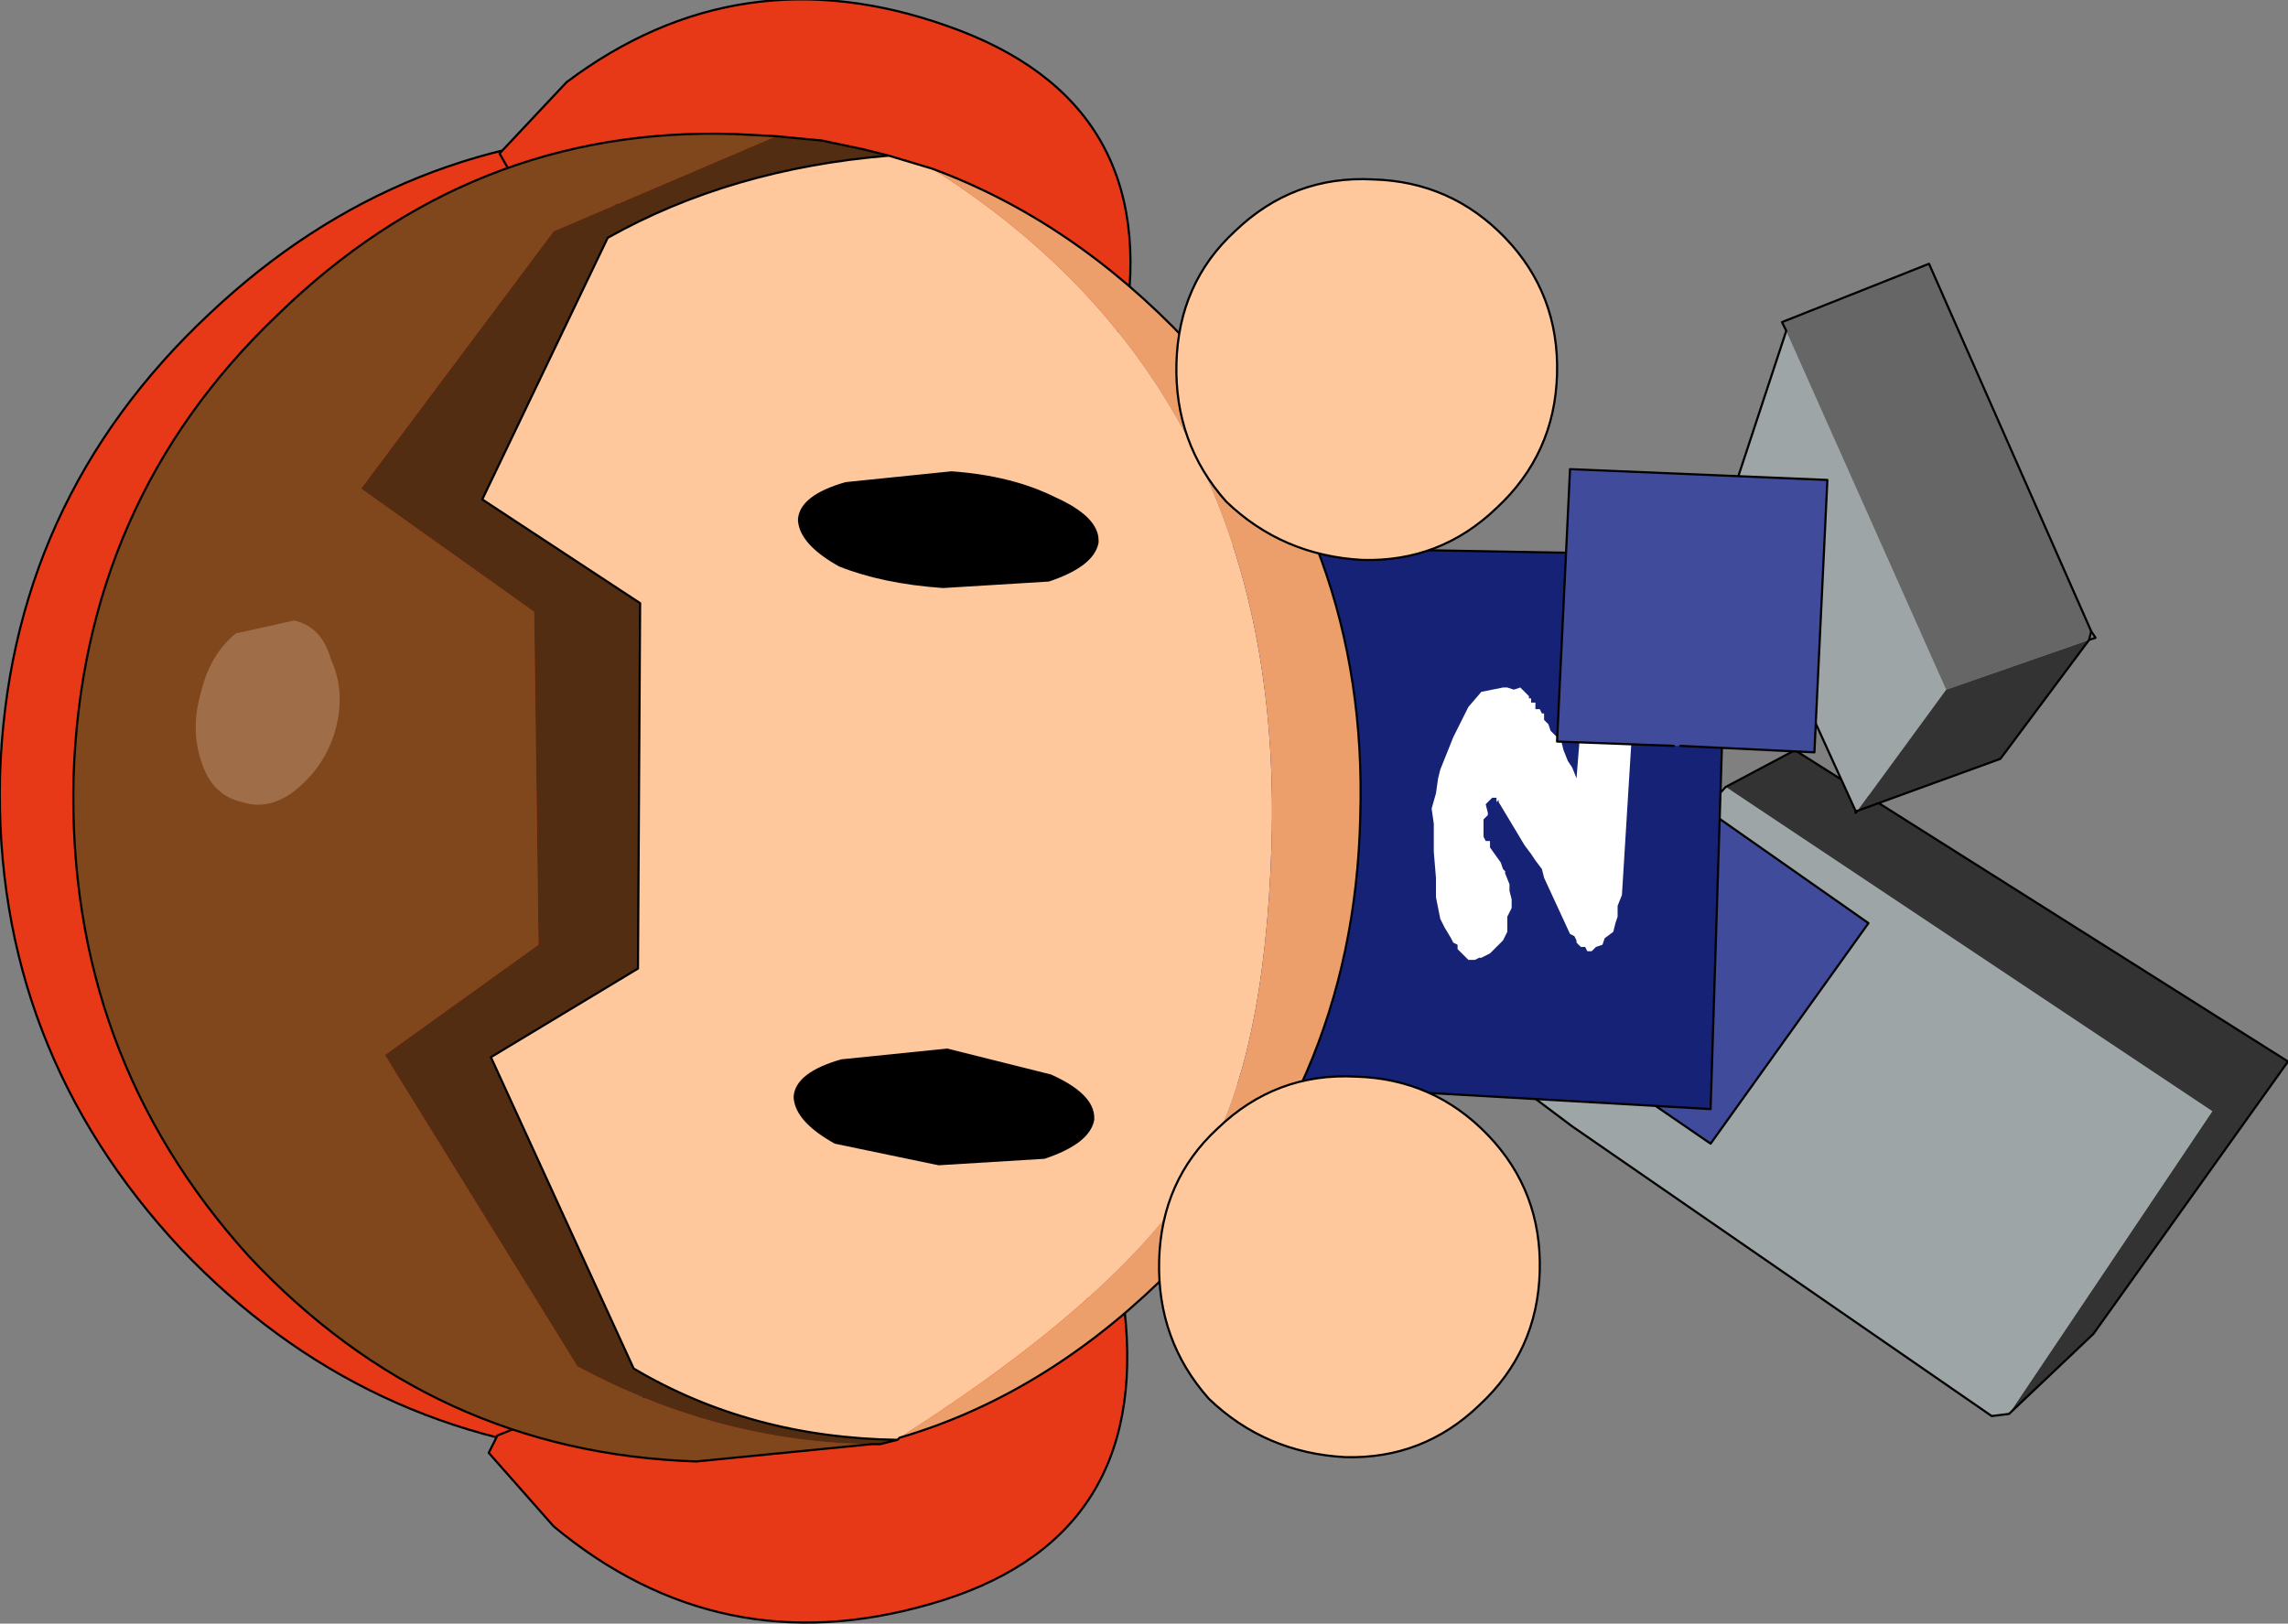 <?xml version="1.0" encoding="UTF-8" standalone="no"?>
<svg xmlns:xlink="http://www.w3.org/1999/xlink" height="37.55px" width="52.9px" xmlns="http://www.w3.org/2000/svg">
  <rect width="100%" height="100%" fill="#808080" stroke="none"/>
  <g transform="matrix(1.0, 0.0, 0.0, 1.0, 34.4, 20.2)">
    <path d="M5.5 -2.0 L7.1 -2.85 18.5 4.35 14.0 10.65 12.05 12.5 16.75 5.5 5.5 -2.0" fill="#333333" fill-rule="evenodd" stroke="none"/>
    <path d="M12.05 12.5 L11.65 12.55 1.95 5.85 0.95 5.1 4.75 -1.2 5.5 -2.0 16.75 5.5 12.05 12.5" fill="#9da5a6" fill-rule="evenodd" stroke="none"/>
    <path d="M12.05 12.5 L11.65 12.55 1.95 5.85 0.95 5.1 4.75 -1.2 5.5 -2.0 7.1 -2.85 18.5 4.35 14.0 10.65 12.05 12.5 Z" fill="none" stroke="#000000" stroke-linecap="round" stroke-linejoin="round" stroke-width="0.05"/>
    <path d="M2.6 4.5 L2.5 4.4 0.3 2.8 3.95 -2.25 8.8 1.15 5.15 6.25 2.6 4.5" fill="#404b9b" fill-rule="evenodd" stroke="none"/>
    <path d="M2.5 4.4 L0.3 2.8 3.95 -2.25 8.8 1.15 5.15 6.25 2.6 4.5" fill="none" stroke="#000000" stroke-linecap="round" stroke-linejoin="round" stroke-width="0.05"/>
    <path d="M-8.65 -2.8 L-8.5 -7.6 5.55 -7.35 5.15 5.45 -8.85 4.65 -8.65 -2.1 -8.65 -2.8" fill="#162276" fill-rule="evenodd" stroke="none"/>
    <path d="M-8.65 -2.8 L-8.5 -7.6 5.55 -7.35 5.15 5.45 -8.85 4.65 -8.65 -2.1" fill="none" stroke="#000000" stroke-linecap="round" stroke-linejoin="round" stroke-width="0.05"/>
    <path d="M0.6 -4.25 L0.75 -4.3 0.85 -4.2 0.95 -4.1 0.95 -4.05 1.0 -4.05 1.0 -3.95 1.1 -3.95 1.1 -3.9 1.1 -3.8 1.2 -3.8 1.25 -3.7 1.3 -3.7 1.3 -3.55 1.4 -3.45 1.45 -3.3 1.55 -3.2 1.7 -3.05 1.75 -2.85 1.85 -2.6 1.95 -2.45 2.05 -2.2 2.15 -3.45 2.15 -3.9 2.4 -4.3 2.5 -4.55 2.85 -4.7 3.0 -4.6 3.2 -4.35 3.4 -4.05 3.35 -3.55 3.1 0.5 3.0 0.75 3.0 1.0 2.95 1.15 2.9 1.35 2.7 1.5 2.65 1.65 2.5 1.7 2.4 1.8 2.3 1.8 2.25 1.7 2.15 1.7 2.05 1.6 2.05 1.55 2.0 1.45 1.9 1.4 1.3 0.1 1.25 -0.1 1.1 -0.3 1.0 -0.45 0.85 -0.65 0.25 -1.65 0.25 -1.7 0.2 -1.65 0.2 -1.75 0.1 -1.75 0.0 -1.65 -0.05 -1.6 0.0 -1.4 0.0 -1.35 -0.1 -1.25 -0.1 -1.15 -0.1 -1.0 -0.1 -0.9 -0.1 -0.85 -0.05 -0.75 0.05 -0.75 0.05 -0.6 0.3 -0.25 0.35 -0.1 0.4 -0.05 0.4 0.0 0.5 0.25 0.5 0.4 0.55 0.6 0.55 0.8 0.45 1.0 0.45 1.15 0.45 1.35 0.35 1.55 0.2 1.7 0.05 1.85 -0.15 1.95 -0.2 1.95 -0.3 2.0 -0.45 2.0 -0.55 1.9 -0.65 1.8 -0.7 1.75 -0.7 1.65 -0.8 1.6 -0.85 1.5 -1.0 1.25 -1.1 1.05 -1.2 0.55 -1.2 0.1 -1.25 -0.5 -1.25 -1.15 -1.3 -1.5 -1.2 -1.85 -1.15 -2.2 -1.1 -2.4 -0.8 -3.15 -0.45 -3.85 -0.15 -4.2 0.35 -4.3 0.45 -4.3 0.6 -4.25" fill="#ffffff" fill-rule="evenodd" stroke="none"/>
    <path d="M6.9 -12.55 L10.6 -4.25 8.55 -1.45 8.5 -1.45 5.45 -8.15 6.9 -12.55" fill="#9da5a6" fill-rule="evenodd" stroke="none"/>
    <path d="M8.55 -1.45 L10.6 -4.25 13.9 -5.4 11.85 -2.65 8.55 -1.45" fill="#333333" fill-rule="evenodd" stroke="none"/>
    <path d="M10.6 -4.25 L6.9 -12.55 6.8 -12.75 10.2 -14.1 13.95 -5.6 13.9 -5.4 10.6 -4.25" fill="#666666" fill-rule="evenodd" stroke="none"/>
    <path d="M6.9 -12.55 L5.45 -8.15 8.5 -1.45 8.55 -1.45 8.5 -1.4 8.5 -1.45 M13.9 -5.4 L13.95 -5.6 10.2 -14.1 6.8 -12.75 6.9 -12.55 M13.9 -5.4 L11.85 -2.65 8.55 -1.45 M13.95 -5.6 L14.05 -5.45 13.9 -5.4" fill="none" stroke="#000000" stroke-linecap="round" stroke-linejoin="round" stroke-width="0.05"/>
    <path d="M4.45 -2.95 L4.3 -2.95 1.6 -3.05 1.9 -9.35 7.85 -9.1 7.55 -2.8 4.45 -2.95" fill="#404b9b" fill-rule="evenodd" stroke="none"/>
    <path d="M4.3 -2.95 L1.6 -3.05 1.9 -9.35 7.85 -9.1 7.55 -2.8 4.45 -2.95" fill="none" stroke="#000000" stroke-linecap="round" stroke-linejoin="round" stroke-width="0.05"/>
    <path d="M-19.1 -17.15 L-20.0 13.5 Q-26.0 13.1 -30.2 8.7 -34.55 4.05 -34.4 -2.25 -34.2 -8.6 -29.55 -12.95 -25.1 -17.15 -19.1 -17.15" fill="#e73818" fill-rule="evenodd" stroke="none"/>
    <path d="M-19.1 -17.15 Q-25.1 -17.15 -29.55 -12.95 -34.2 -8.6 -34.4 -2.25 -34.55 4.05 -30.2 8.7 -26.0 13.1 -20.0 13.5" fill="none" stroke="#000000" stroke-linecap="round" stroke-linejoin="round" stroke-width="0.05"/>
    <path d="M-8.4 10.1 Q-7.8 15.45 -12.9 16.9 -17.75 18.3 -21.6 15.1 L-23.1 13.4 -22.9 13.0 -22.4 12.8 -9.5 9.75 -8.4 10.1" fill="#e73818" fill-rule="evenodd" stroke="none"/>
    <path d="M-8.4 10.1 Q-7.8 15.45 -12.9 16.9 -17.75 18.3 -21.6 15.1 L-23.1 13.4 -22.9 13.0 -22.4 12.8 -9.5 9.75 -8.4 10.1 Z" fill="none" stroke="#000000" stroke-linecap="round" stroke-linejoin="round" stroke-width="0.05"/>
    <path d="M-9.5 -12.2 L-22.2 -16.1 -22.65 -16.3 -22.85 -16.65 -21.3 -18.3 Q-17.3 -21.3 -12.5 -19.6 -7.5 -17.85 -8.4 -12.6 L-9.5 -12.2" fill="#e73818" fill-rule="evenodd" stroke="none"/>
    <path d="M-9.5 -12.2 L-8.4 -12.6 Q-7.5 -17.85 -12.5 -19.6 -17.3 -21.3 -21.3 -18.3 L-22.85 -16.65 -22.65 -16.3 -22.2 -16.1 -9.5 -12.2 Z" fill="none" stroke="#000000" stroke-linecap="round" stroke-linejoin="round" stroke-width="0.05"/>
    <path d="M-16.45 -17.05 L-21.6 -14.85 -26.05 -8.9 -22.05 -6.05 -21.95 1.65 -25.5 4.2 -21.05 11.4 Q-17.8 13.15 -14.25 13.2 L-18.3 13.6 Q-24.4 13.4 -28.65 8.85 -32.85 4.2 -32.7 -2.2 -32.5 -8.6 -28.0 -12.9 -23.5 -17.3 -17.4 -17.1 L-16.45 -17.05" fill="#80461c" fill-rule="evenodd" stroke="none"/>
    <path d="M-14.25 13.2 Q-17.8 13.15 -21.05 11.4 L-25.5 4.2 -21.95 1.65 -22.05 -6.05 -26.05 -8.9 -21.6 -14.85 -16.45 -17.05 -15.4 -16.95 -14.45 -16.75 -13.85 -16.6 Q-17.5 -16.3 -20.35 -14.7 L-23.25 -8.65 -19.6 -6.25 -19.65 2.2 -23.05 4.25 -19.75 11.45 Q-17.05 13.05 -13.65 13.1 L-14.05 13.2 -14.25 13.2" fill="#532d11" fill-rule="evenodd" stroke="none"/>
    <path d="M-13.65 13.1 Q-17.05 13.05 -19.75 11.45 L-23.05 4.25 -19.65 2.2 -19.6 -6.25 -23.25 -8.65 -20.35 -14.7 Q-17.5 -16.3 -13.85 -16.6 L-12.85 -16.3 Q-4.7 -11.15 -5.0 -0.7 -5.15 4.3 -6.6 6.75 -8.35 9.7 -13.6 13.05 L-13.65 13.1" fill="#ffc79c" fill-rule="evenodd" stroke="none"/>
    <path d="M-12.85 -16.3 Q-9.6 -15.1 -6.95 -12.3 -2.75 -7.7 -2.95 -1.3 -3.1 5.1 -7.6 9.45 -10.35 12.1 -13.6 13.05 -8.35 9.7 -6.6 6.75 -5.15 4.3 -5.0 -0.7 -4.7 -11.15 -12.85 -16.3" fill="#ed9f6b" fill-rule="evenodd" stroke="none"/>
    <path d="M-16.45 -17.05 L-17.4 -17.1 Q-23.5 -17.3 -28.0 -12.9 -32.5 -8.6 -32.7 -2.2 -32.85 4.2 -28.65 8.85 -24.4 13.4 -18.3 13.6 L-14.25 13.2 -14.05 13.2 -13.65 13.1 Q-17.05 13.05 -19.75 11.45 L-23.05 4.25 -19.65 2.2 -19.6 -6.25 -23.25 -8.65 -20.35 -14.7 Q-17.5 -16.3 -13.85 -16.6 L-14.45 -16.75 -15.4 -16.95 -16.45 -17.05 M-13.85 -16.6 L-12.85 -16.3 Q-9.6 -15.1 -6.95 -12.3 -2.75 -7.7 -2.95 -1.3 -3.1 5.1 -7.6 9.45 -10.35 12.1 -13.6 13.05 L-13.65 13.1" fill="none" stroke="#000000" stroke-linecap="round" stroke-linejoin="round" stroke-width="0.05"/>
    <path d="M-10.1 4.65 Q-9.1 5.1 -9.1 5.65 L-9.1 5.7 Q-9.2 6.25 -10.25 6.6 L-12.7 6.75 -15.1 6.25 Q-16.0 5.75 -16.05 5.2 L-16.05 5.15 Q-16.0 4.6 -14.95 4.3 L-12.5 4.05 -10.1 4.65" fill="#000000" fill-rule="evenodd" stroke="none"/>
    <path d="M-10.0 -8.7 Q-9.0 -8.25 -9.0 -7.7 L-9.0 -7.65 Q-9.1 -7.1 -10.15 -6.75 L-12.6 -6.6 Q-14.0 -6.7 -15.0 -7.1 -15.9 -7.6 -15.95 -8.15 L-15.95 -8.2 Q-15.9 -8.75 -14.85 -9.05 L-12.4 -9.3 Q-11.0 -9.2 -10.0 -8.7" fill="#000000" fill-rule="evenodd" stroke="none"/>
    <path d="M-28.8 -1.65 Q-29.5 -1.8 -29.75 -2.6 -30.0 -3.35 -29.75 -4.2 -29.55 -5.05 -28.95 -5.55 L-27.6 -5.85 Q-26.95 -5.7 -26.75 -4.95 -26.4 -4.2 -26.65 -3.3 -26.9 -2.45 -27.6 -1.9 -28.2 -1.45 -28.8 -1.65" fill="#9f6d48" fill-rule="evenodd" stroke="none"/>
    <path d="M0.0 6.05 Q1.25 7.35 1.2 9.2 1.15 11.05 -0.2 12.3 -1.5 13.55 -3.3 13.5 -5.15 13.4 -6.45 12.15 -7.65 10.8 -7.6 8.95 -7.55 7.1 -6.25 5.9 -4.9 4.6 -3.05 4.7 -1.25 4.75 0.0 6.05" fill="#ffc79c" fill-rule="evenodd" stroke="none"/>
    <path d="M0.0 6.05 Q1.25 7.35 1.2 9.2 1.15 11.05 -0.2 12.3 -1.5 13.55 -3.3 13.5 -5.15 13.4 -6.45 12.15 -7.65 10.8 -7.6 8.95 -7.55 7.1 -6.25 5.9 -4.9 4.6 -3.05 4.7 -1.25 4.75 0.0 6.05 Z" fill="none" stroke="#000000" stroke-linecap="round" stroke-linejoin="round" stroke-width="0.05"/>
    <path d="M0.4 -14.7 Q1.65 -13.4 1.6 -11.55 1.55 -9.7 0.2 -8.45 -1.1 -7.2 -2.9 -7.25 -4.75 -7.35 -6.05 -8.6 -7.25 -9.95 -7.2 -11.8 -7.15 -13.65 -5.85 -14.85 -4.5 -16.15 -2.65 -16.05 -0.85 -16.0 0.4 -14.7" fill="#ffc79c" fill-rule="evenodd" stroke="none"/>
    <path d="M0.4 -14.7 Q1.65 -13.4 1.6 -11.55 1.55 -9.7 0.2 -8.45 -1.1 -7.2 -2.9 -7.25 -4.75 -7.35 -6.05 -8.6 -7.25 -9.95 -7.2 -11.8 -7.15 -13.65 -5.85 -14.85 -4.5 -16.15 -2.65 -16.05 -0.85 -16.0 0.4 -14.7 Z" fill="none" stroke="#000000" stroke-linecap="round" stroke-linejoin="round" stroke-width="0.05"/>
  </g>
</svg>
